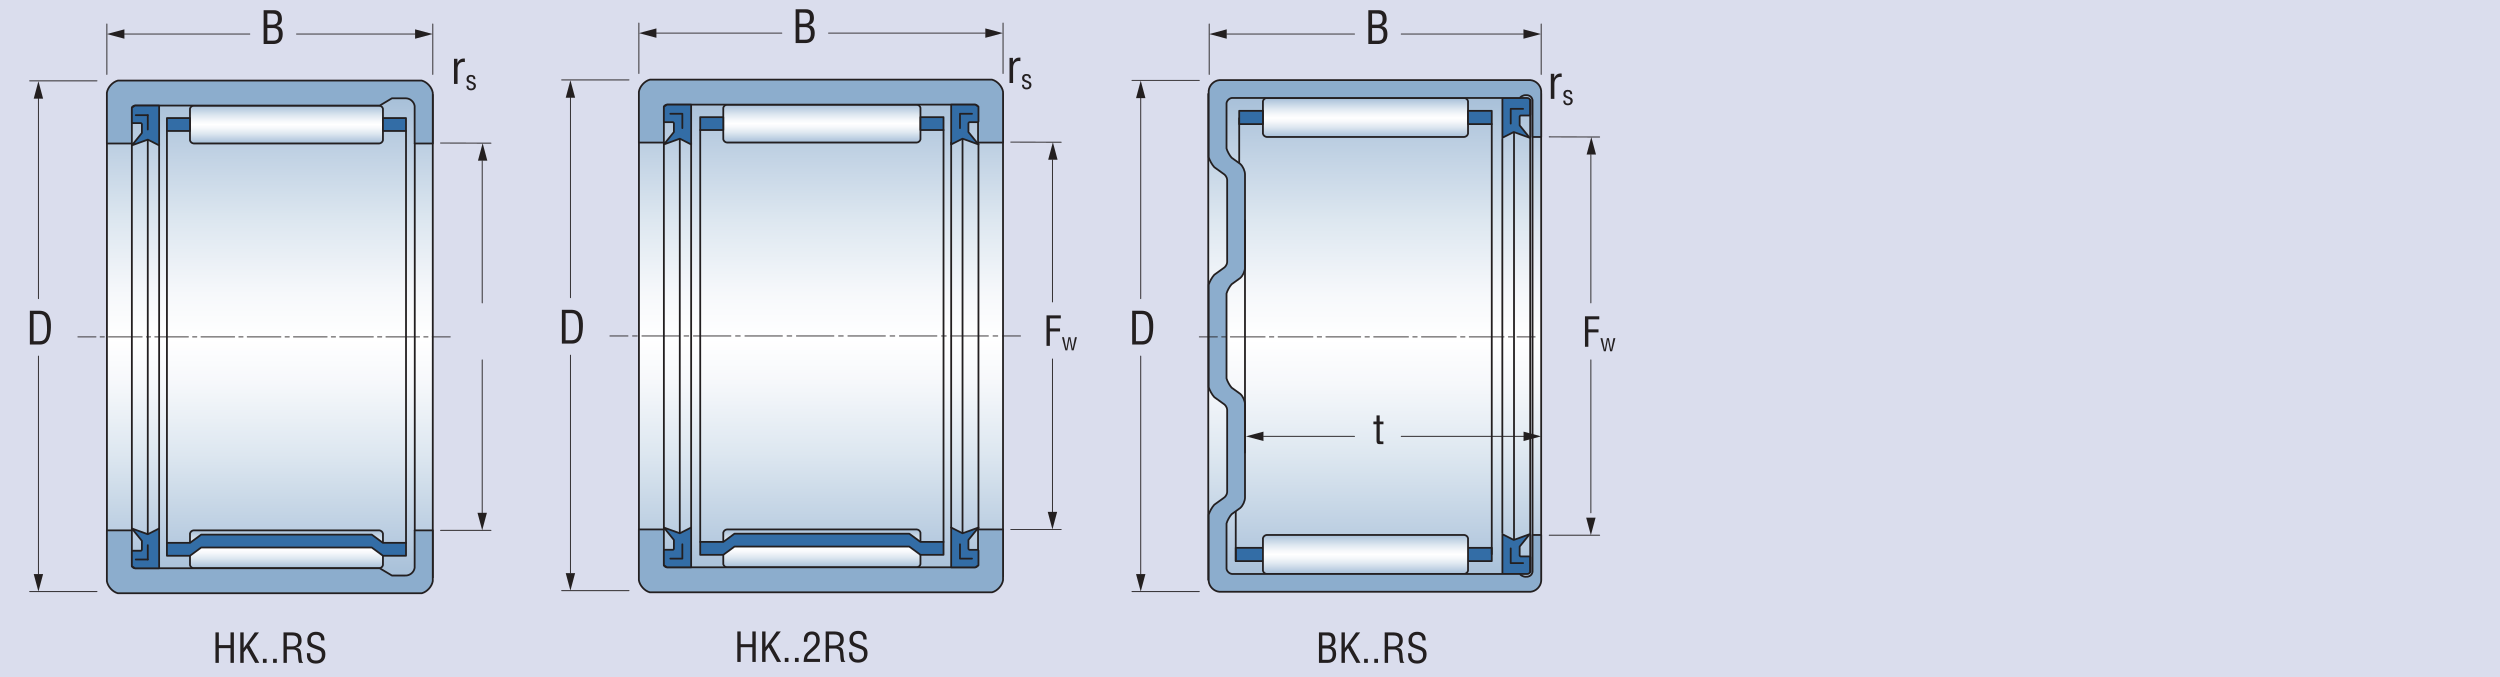 <?xml version="1.0" encoding="UTF-8"?>
<svg xmlns="http://www.w3.org/2000/svg" version="1.1" xmlns:xlink="http://www.w3.org/1999/xlink" viewBox="0 0 354.331 96">
  <defs>
    <style>
      .cls-1 {
        clip-path: url(#clippath-6);
      }

      .cls-2 {
        clip-path: url(#clippath-7);
      }

      .cls-3 {
        clip-path: url(#clippath-17);
      }

      .cls-4 {
        clip-path: url(#clippath-15);
      }

      .cls-5 {
        stroke-miterlimit: 2.613;
      }

      .cls-5, .cls-6, .cls-7, .cls-8, .cls-9, .cls-10, .cls-11, .cls-12, .cls-13, .cls-14 {
        fill: none;
      }

      .cls-5, .cls-7, .cls-8, .cls-9, .cls-10, .cls-11, .cls-12, .cls-13, .cls-14 {
        stroke: #231f20;
      }

      .cls-5, .cls-9 {
        stroke-width: .256px;
      }

      .cls-15 {
        clip-path: url(#clippath-18);
      }

      .cls-16 {
        clip-path: url(#clippath-4);
      }

      .cls-17 {
        fill: url(#linear-gradient-2);
      }

      .cls-18, .cls-19 {
        fill: #336da6;
      }

      .cls-20 {
        fill: #dadded;
      }

      .cls-21 {
        clip-path: url(#clippath-9);
      }

      .cls-22 {
        clip-path: url(#clippath-10);
      }

      .cls-23 {
        clip-path: url(#clippath-11);
      }

      .cls-24 {
        fill: url(#linear-gradient-4);
      }

      .cls-7, .cls-8, .cls-9, .cls-10, .cls-11, .cls-12, .cls-13, .cls-14 {
        stroke-linecap: round;
        stroke-linejoin: round;
      }

      .cls-7, .cls-8, .cls-10, .cls-11, .cls-12, .cls-13, .cls-14 {
        stroke-width: .128px;
      }

      .cls-8 {
        stroke-dasharray: 4.765 .596 .596 .596;
      }

      .cls-25 {
        fill: url(#linear-gradient-3);
      }

      .cls-26 {
        clip-path: url(#clippath-1);
      }

      .cls-27 {
        fill: url(#linear-gradient-5);
      }

      .cls-28 {
        fill: #231f20;
      }

      .cls-29 {
        clip-path: url(#clippath-5);
      }

      .cls-30 {
        clip-path: url(#clippath-8);
      }

      .cls-31 {
        fill: url(#linear-gradient-8);
      }

      .cls-32 {
        clip-path: url(#clippath-3);
      }

      .cls-33 {
        fill: #8cadcd;
      }

      .cls-34 {
        clip-path: url(#clippath-12);
      }

      .cls-35 {
        clip-path: url(#clippath-14);
      }

      .cls-36 {
        fill: url(#linear-gradient-7);
      }

      .cls-37 {
        clip-path: url(#clippath-19);
      }

      .cls-38 {
        fill: url(#linear-gradient-9);
      }

      .cls-10 {
        stroke-dasharray: .664 .664;
      }

      .cls-39 {
        fill: url(#linear-gradient-6);
      }

      .cls-11 {
        stroke-dasharray: .596 .596;
      }

      .cls-40 {
        clip-path: url(#clippath-16);
      }

      .cls-41 {
        clip-path: url(#clippath-2);
      }

      .cls-42 {
        clip-path: url(#clippath-13);
      }

      .cls-12 {
        stroke-dasharray: .616 .616;
      }

      .cls-19 {
        fill-rule: evenodd;
      }

      .cls-43 {
        fill: url(#linear-gradient);
      }

      .cls-13 {
        stroke-dasharray: 4.925 .616 .616 .616;
      }

      .cls-14 {
        stroke-dasharray: 5.307 .664 .664 .664;
      }
    </style>
    <clipPath id="clippath-1">
      <rect class="cls-6" x="15.155" y="13.476" width="46.183" height="68.322"/>
    </clipPath>
    <clipPath id="clippath-2">
      <polyline class="cls-6" points="15.155 13.48 15.155 81.798 61.338 81.792 61.338 13.476"/>
    </clipPath>
    <linearGradient id="linear-gradient" x1="-56.693" y1="600.491" x2="-55.693" y2="600.491" gradientTransform="translate(41064.989 -3791.581) rotate(-90) scale(68.322 -68.322)" gradientUnits="userSpaceOnUse">
      <stop offset="0" stop-color="#a6bfd8"/>
      <stop offset=".069" stop-color="#b6cadf"/>
      <stop offset=".255" stop-color="#dde7f0"/>
      <stop offset=".403" stop-color="#f6f8fb"/>
      <stop offset=".495" stop-color="#fff"/>
      <stop offset=".588" stop-color="#f6f8fb"/>
      <stop offset=".739" stop-color="#dde7f0"/>
      <stop offset=".93" stop-color="#b6cadf"/>
      <stop offset="1" stop-color="#a6bfd8"/>
    </linearGradient>
    <clipPath id="clippath-3">
      <rect class="cls-6" x="26.928" y="75.168" width="27.347" height="5.372"/>
    </clipPath>
    <clipPath id="clippath-4">
      <path class="cls-6" d="M27.442,75.168c-.234.016-.463.213-.514.443v4.487c.051.229.28.426.514.442h26.318c.235-.016.464-.213.515-.442v-4.487c-.051-.23-.28-.427-.515-.443"/>
    </clipPath>
    <linearGradient id="linear-gradient-2" x1="-56.693" y1="600.491" x2="-55.693" y2="600.491" gradientTransform="translate(-3185.357 379.734) rotate(90) scale(5.372 -5.372)" gradientUnits="userSpaceOnUse">
      <stop offset="0" stop-color="#a6bfd8"/>
      <stop offset=".069" stop-color="#b6cadf"/>
      <stop offset=".255" stop-color="#dde7f0"/>
      <stop offset=".403" stop-color="#f6f8fb"/>
      <stop offset=".495" stop-color="#fff"/>
      <stop offset=".588" stop-color="#f6f8fb"/>
      <stop offset=".739" stop-color="#dde7f0"/>
      <stop offset=".93" stop-color="#b6cadf"/>
      <stop offset="1" stop-color="#a6bfd8"/>
    </linearGradient>
    <clipPath id="clippath-5">
      <rect class="cls-6" x="26.928" y="14.962" width="27.348" height="5.372"/>
    </clipPath>
    <clipPath id="clippath-6">
      <path class="cls-6" d="M27.442,14.962c-.235.016-.464.213-.514.443v4.486c.05.23.279.428.514.443h26.318c.234-.015.463-.213.516-.443v-4.486c-.053-.23-.282-.427-.516-.443"/>
    </clipPath>
    <linearGradient id="linear-gradient-3" x1="-56.693" y1="600.491" x2="-55.693" y2="600.491" gradientTransform="translate(3266.56 -284.232) rotate(-90) scale(5.372 -5.372)" gradientUnits="userSpaceOnUse">
      <stop offset="0" stop-color="#a6bfd8"/>
      <stop offset=".069" stop-color="#b6cadf"/>
      <stop offset=".255" stop-color="#dde7f0"/>
      <stop offset=".403" stop-color="#f6f8fb"/>
      <stop offset=".495" stop-color="#fff"/>
      <stop offset=".588" stop-color="#f6f8fb"/>
      <stop offset=".739" stop-color="#dde7f0"/>
      <stop offset=".93" stop-color="#b6cadf"/>
      <stop offset="1" stop-color="#a6bfd8"/>
    </linearGradient>
    <clipPath id="clippath-7">
      <rect class="cls-6" x="74.268" y="1.285" width="81.355" height="92.637"/>
    </clipPath>
    <clipPath id="clippath-8">
      <rect class="cls-6" x="90.557" y="13.344" width="51.602" height="68.321"/>
    </clipPath>
    <clipPath id="clippath-9">
      <polyline class="cls-6" points="90.557 13.349 90.557 81.665 142.16 81.66 142.16 13.344"/>
    </clipPath>
    <linearGradient id="linear-gradient-4" x1="-56.693" y1="600.491" x2="-55.693" y2="600.491" gradientTransform="translate(41143.101 -3791.713) rotate(-90) scale(68.322 -68.322)" gradientUnits="userSpaceOnUse">
      <stop offset="0" stop-color="#a6bfd8"/>
      <stop offset=".069" stop-color="#b6cadf"/>
      <stop offset=".255" stop-color="#dde7f0"/>
      <stop offset=".403" stop-color="#f6f8fb"/>
      <stop offset=".495" stop-color="#fff"/>
      <stop offset=".588" stop-color="#f6f8fb"/>
      <stop offset=".739" stop-color="#dde7f0"/>
      <stop offset=".93" stop-color="#b6cadf"/>
      <stop offset="1" stop-color="#a6bfd8"/>
    </linearGradient>
    <clipPath id="clippath-10">
      <rect class="cls-6" x="102.514" y="14.83" width="27.945" height="5.372"/>
    </clipPath>
    <clipPath id="clippath-11">
      <path class="cls-6" d="M103.028,14.83c-.235.016-.463.213-.515.442v4.487c.052.23.28.427.515.443h26.916c.234-.016.462-.213.515-.443v-4.487c-.053-.229-.281-.426-.515-.442"/>
    </clipPath>
    <linearGradient id="linear-gradient-5" x1="-56.693" y1="600.491" x2="-55.693" y2="600.491" gradientTransform="translate(3342.445 -284.364) rotate(-90) scale(5.372 -5.372)" gradientUnits="userSpaceOnUse">
      <stop offset="0" stop-color="#a6bfd8"/>
      <stop offset=".069" stop-color="#b6cadf"/>
      <stop offset=".255" stop-color="#dde7f0"/>
      <stop offset=".403" stop-color="#f6f8fb"/>
      <stop offset=".495" stop-color="#fff"/>
      <stop offset=".588" stop-color="#f6f8fb"/>
      <stop offset=".739" stop-color="#dde7f0"/>
      <stop offset=".93" stop-color="#b6cadf"/>
      <stop offset="1" stop-color="#a6bfd8"/>
    </linearGradient>
    <clipPath id="clippath-12">
      <rect class="cls-6" x="102.514" y="75.04" width="27.945" height="5.372"/>
    </clipPath>
    <clipPath id="clippath-13">
      <path class="cls-6" d="M103.028,75.04c-.235.016-.463.213-.515.442v4.488c.052.229.28.426.515.442h26.916c.234-.016.462-.213.515-.442v-4.488c-.053-.229-.281-.426-.515-.442"/>
    </clipPath>
    <linearGradient id="linear-gradient-6" x1="-56.693" y1="600.491" x2="-55.693" y2="600.491" gradientTransform="translate(3342.445 -224.154) rotate(-90) scale(5.372 -5.372)" gradientUnits="userSpaceOnUse">
      <stop offset="0" stop-color="#a6bfd8"/>
      <stop offset=".069" stop-color="#b6cadf"/>
      <stop offset=".255" stop-color="#dde7f0"/>
      <stop offset=".403" stop-color="#f6f8fb"/>
      <stop offset=".495" stop-color="#fff"/>
      <stop offset=".588" stop-color="#f6f8fb"/>
      <stop offset=".739" stop-color="#dde7f0"/>
      <stop offset=".93" stop-color="#b6cadf"/>
      <stop offset="1" stop-color="#a6bfd8"/>
    </linearGradient>
    <clipPath id="clippath-14">
      <rect class="cls-6" x="171.252" y="13.355" width="47.182" height="68.784"/>
    </clipPath>
    <clipPath id="clippath-15">
      <polyline class="cls-6" points="171.251 13.361 171.251 82.14 218.434 82.134 218.434 13.355"/>
    </clipPath>
    <linearGradient id="linear-gradient-7" x1="-56.693" y1="600.491" x2="-55.693" y2="600.491" gradientTransform="translate(41499.012 -3817.432) rotate(-90) scale(68.784 -68.784)" gradientUnits="userSpaceOnUse">
      <stop offset="0" stop-color="#a6bfd8"/>
      <stop offset=".069" stop-color="#b6cadf"/>
      <stop offset=".255" stop-color="#dde7f0"/>
      <stop offset=".403" stop-color="#f6f8fb"/>
      <stop offset=".495" stop-color="#fff"/>
      <stop offset=".588" stop-color="#f6f8fb"/>
      <stop offset=".739" stop-color="#dde7f0"/>
      <stop offset=".93" stop-color="#b6cadf"/>
      <stop offset="1" stop-color="#a6bfd8"/>
    </linearGradient>
    <clipPath id="clippath-16">
      <rect class="cls-6" x="179" y="13.882" width="29.066" height="5.527"/>
    </clipPath>
    <clipPath id="clippath-17">
      <path class="cls-6" d="M179.528,13.882c-.242.017-.477.218-.528.455v4.617c.051.236.286.438.528.455h28.01c.24-.017.476-.219.528-.455v-4.617c-.052-.237-.288-.438-.528-.455"/>
    </clipPath>
    <linearGradient id="linear-gradient-8" x1="-56.693" y1="600.491" x2="-55.693" y2="600.491" gradientTransform="translate(3512.206 -293.911) rotate(-90) scale(5.527 -5.527)" gradientUnits="userSpaceOnUse">
      <stop offset="0" stop-color="#a6bfd8"/>
      <stop offset=".069" stop-color="#b6cadf"/>
      <stop offset=".255" stop-color="#dde7f0"/>
      <stop offset=".403" stop-color="#f6f8fb"/>
      <stop offset=".495" stop-color="#fff"/>
      <stop offset=".588" stop-color="#f6f8fb"/>
      <stop offset=".739" stop-color="#dde7f0"/>
      <stop offset=".93" stop-color="#b6cadf"/>
      <stop offset="1" stop-color="#a6bfd8"/>
    </linearGradient>
    <clipPath id="clippath-18">
      <rect class="cls-6" x="179" y="75.823" width="29.066" height="5.525"/>
    </clipPath>
    <clipPath id="clippath-19">
      <path class="cls-6" d="M179.528,75.823c-.242.016-.477.217-.528.455v4.614c.051.237.286.44.528.456h28.01c.24-.016.476-.219.528-.456v-4.614c-.052-.238-.288-.439-.528-.455"/>
    </clipPath>
    <linearGradient id="linear-gradient-9" x1="-56.693" y1="600.491" x2="-55.693" y2="600.491" gradientTransform="translate(3511.426 -231.898) rotate(-90) scale(5.525 -5.525)" gradientUnits="userSpaceOnUse">
      <stop offset="0" stop-color="#a6bfd8"/>
      <stop offset=".069" stop-color="#b6cadf"/>
      <stop offset=".255" stop-color="#dde7f0"/>
      <stop offset=".403" stop-color="#f6f8fb"/>
      <stop offset=".495" stop-color="#fff"/>
      <stop offset=".588" stop-color="#f6f8fb"/>
      <stop offset=".739" stop-color="#dde7f0"/>
      <stop offset=".93" stop-color="#b6cadf"/>
      <stop offset="1" stop-color="#a6bfd8"/>
    </linearGradient>
  </defs>
  <!-- Generator: Adobe Illustrator 28.7.4, SVG Export Plug-In . SVG Version: 1.2.0 Build 166)  -->
  <g>
    <g id="Layer_1">
      <rect class="cls-20" width="354.331" height="96"/>
      <g class="cls-26">
        <g class="cls-41">
          <rect class="cls-43" x="15.155" y="13.476" width="46.183" height="68.322"/>
        </g>
      </g>
      <rect class="cls-5" x="15.155" y="13.478" width="46.184" height="68.317"/>
      <polyline class="cls-28" points="68.405 20.29 69.07 22.775 67.74 22.775"/>
      <line class="cls-7" x1="62.438" y1="20.271" x2="69.587" y2="20.289"/>
      <line class="cls-7" x1="68.343" y1="72.683" x2="68.343" y2="51.007"/>
      <line class="cls-7" x1="68.343" y1="22.775" x2="68.343" y2="42.93"/>
      <polyline class="cls-28" points="68.343 75.168 67.678 72.683 69.01 72.683"/>
      <line class="cls-7" x1="62.438" y1="75.168" x2="69.587" y2="75.168"/>
      <line class="cls-7" x1="15.147" y1="3.401" x2="15.147" y2="10.548"/>
      <line class="cls-7" x1="61.343" y1="3.401" x2="61.343" y2="10.548"/>
      <line class="cls-7" x1="58.831" y1="4.824" x2="42.028" y2="4.824"/>
      <line class="cls-7" x1="17.633" y1="4.824" x2="35.406" y2="4.824"/>
      <polyline class="cls-28" points="61.317 4.824 58.831 4.158 58.831 5.49"/>
      <polyline class="cls-28" points="15.147 4.824 17.633 5.49 17.633 4.158"/>
      <path class="cls-28" d="M37.364,6.24V1.442h1.369c.87-.025,1.196.474,1.222,1.19.018.531-.154.864-.717,1.056v.012c.634.077.826.537.832,1.126.006.953-.518,1.452-1.439,1.414M37.895,3.496h.474c.645.032,1.023-.084,1.017-.819,0-.595-.218-.768-1.024-.755h-.467v1.574ZM38.733,5.76c.575.006.787-.275.787-.902.006-.947-.608-.883-1.151-.883h-.474v1.785h.838Z"/>
      <path class="cls-28" d="M64.831,8.92h.013c.211-.467.512-.666,1.042-.62v.498c-.651-.115-1.035.295-1.035.941v2.155h-.506v-3.556h.486"/>
      <path class="cls-28" d="M67.089,11.227c.011-.246-.079-.362-.329-.362-.209,0-.327.097-.327.313,0,.269.22.302.421.389.299.134.597.208.597.596,0,.396-.276.642-.702.638-.182.004-.406-.059-.514-.216-.123-.164-.116-.302-.116-.444h.28c-.011.254.075.41.35.41.239,0,.396-.096.396-.351,0-.294-.299-.32-.511-.41-.321-.119-.508-.227-.508-.589,0-.358.251-.586.609-.586.41,0,.649.187.641.612"/>
      <line class="cls-7" x1="13.747" y1="11.461" x2="4.202" y2="11.461"/>
      <line class="cls-7" x1="13.747" y1="83.847" x2="4.202" y2="83.847"/>
      <line class="cls-7" x1="5.444" y1="13.946" x2="5.444" y2="42.328"/>
      <line class="cls-7" x1="5.444" y1="81.361" x2="5.444" y2="50.468"/>
      <polyline class="cls-28" points="5.445 11.497 6.11 13.982 4.779 13.982"/>
      <polyline class="cls-28" points="5.445 83.847 4.779 81.361 6.11 81.361"/>
      <path class="cls-28" d="M4.232,48.835v-4.797h1.318c1.497,0,1.702,1.216,1.663,2.399-.039,1.171-.269,2.398-1.567,2.398M4.763,48.356h.851c.78,0,1.1-.582,1.049-2.015-.039-1.093-.193-1.823-1.049-1.823h-.851v3.838Z"/>
      <line class="cls-7" x1="63.815" y1="47.751" x2="61.255" y2="47.751"/>
      <line class="cls-11" x1="60.659" y1="47.751" x2="59.766" y2="47.751"/>
      <line class="cls-8" x1="59.468" y1="47.751" x2="13.899" y2="47.751"/>
      <line class="cls-7" x1="13.601" y1="47.751" x2="11.041" y2="47.751"/>
      <g class="cls-32">
        <g class="cls-16">
          <rect class="cls-17" x="26.928" y="75.168" width="27.347" height="5.372"/>
        </g>
      </g>
      <path class="cls-5" d="M53.761,80.54c.235-.016.464-.213.515-.442v-4.487c-.051-.231-.28-.428-.515-.443h-26.319c-.234.015-.463.212-.515.443v4.487c.052.229.281.426.515.442h26.319Z"/>
      <g class="cls-29">
        <g class="cls-1">
          <rect class="cls-25" x="26.928" y="14.962" width="27.348" height="5.372"/>
        </g>
      </g>
      <path class="cls-5" d="M27.442,14.962c-.235.016-.464.213-.515.442v4.487c.051.231.28.428.515.443h26.318c.234-.015.463-.212.516-.443v-4.487c-.053-.229-.282-.426-.516-.442h-26.318Z"/>
      <line class="cls-9" x1="18.688" y1="20.334" x2="18.688" y2="75.168"/>
      <line class="cls-9" x1="58.786" y1="20.334" x2="58.786" y2="75.168"/>
      <rect class="cls-18" x="54.276" y="16.734" width="3.268" height="1.828"/>
      <rect class="cls-9" x="54.276" y="16.734" width="3.268" height="1.828"/>
      <rect class="cls-18" x="23.657" y="16.734" width="3.27" height="1.828"/>
      <rect class="cls-9" x="23.657" y="16.734" width="3.27" height="1.828"/>
      <polyline class="cls-18" points="57.545 76.94 54.276 76.94 52.691 75.774 28.513 75.774 26.927 76.94 23.658 76.94 23.658 78.767 26.927 78.767 28.513 77.601 52.691 77.601 54.276 78.767 57.545 78.767"/>
      <polygon class="cls-9" points="57.545 76.94 54.276 76.94 52.691 75.774 28.513 75.774 26.927 76.94 23.658 76.94 23.658 78.767 26.927 78.767 28.513 77.601 52.691 77.601 54.276 78.767 57.545 78.767 57.545 76.94"/>
      <line class="cls-9" x1="22.553" y1="74.902" x2="22.553" y2="20.334"/>
      <line class="cls-9" x1="23.659" y1="76.94" x2="23.659" y2="18.562"/>
      <line class="cls-9" x1="20.945" y1="19.788" x2="20.945" y2="75.716"/>
      <path class="cls-33" d="M53.822,14.964l1.727-1.032h1.871c.649-.037,1.251.45,1.35,1.093v5.311h2.569v-7.192c-.118-.759-.809-1.527-1.553-1.721H16.698c-.743.194-1.435.962-1.551,1.721v7.192h3.542v-5.078c.067-.163.262-.294.438-.294"/>
      <path class="cls-9" d="M53.822,14.964l1.727-1.032h1.871c.649-.037,1.251.45,1.35,1.093v5.311h2.569v-7.192c-.118-.759-.809-1.527-1.553-1.721H16.698c-.743.194-1.435.962-1.551,1.721v7.192h3.542v-5.078c.067-.163.262-.294.438-.294h34.695Z"/>
      <path class="cls-33" d="M53.822,80.54l1.727,1.032h1.871c.649.037,1.251-.45,1.35-1.093v-5.311h2.569v7.192c-.118.759-.809,1.527-1.553,1.721H16.698c-.743-.194-1.435-.962-1.551-1.721v-7.192h3.542v5.078c.067.163.262.294.438.294"/>
      <path class="cls-9" d="M53.822,80.54l1.727,1.032h1.871c.649.037,1.251-.45,1.35-1.093v-5.311h2.569v7.192c-.118.759-.809,1.527-1.553,1.721H16.698c-.743-.194-1.435-.962-1.551-1.721v-7.192h3.542v5.078c.067.163.262.294.438.294h34.695Z"/>
      <line class="cls-9" x1="57.545" y1="18.562" x2="57.545" y2="76.94"/>
      <path class="cls-19" d="M22.553,14.965h-3.427l-.438.294v2.092l.095.099h1.213l.115.127v1.271l-1.423,1.756,2.257-.815,1.608.815M22.553,74.902l-1.608.815-2.257-.815,1.423,1.757v1.271l-.115.127h-1.213l-.095.099v2.092l.438.294h3.427v-5.64Z"/>
      <polygon class="cls-9" points="22.553 74.902 20.945 75.717 18.688 74.902 20.111 76.659 20.111 77.93 19.996 78.057 18.783 78.057 18.688 78.156 18.688 80.248 19.126 80.542 22.553 80.542 22.553 74.902"/>
      <polygon class="cls-9" points="22.553 14.965 19.126 14.965 18.688 15.259 18.688 17.351 18.783 17.45 19.996 17.45 20.111 17.577 20.111 18.848 18.688 20.604 20.945 19.789 22.553 20.604 22.553 14.965"/>
      <polyline class="cls-28" points="30.538 93.95 30.538 89.629 31.016 89.629 31.016 91.432 32.669 91.432 32.669 89.629 33.148 89.629 33.148 93.95 32.669 93.95 32.669 91.864 31.016 91.864 31.016 93.95"/>
      <polyline class="cls-28" points="34.057 93.95 34.057 89.629 34.535 89.629 34.535 91.847 36.108 89.629 36.708 89.629 35.33 91.438 36.748 93.95 36.16 93.95 34.99 91.864 34.541 92.452 34.541 93.95"/>
      <rect class="cls-28" x="37.265" y="93.374" width=".524" height=".576"/>
      <rect class="cls-28" x="38.705" y="93.374" width=".524" height=".576"/>
      <path class="cls-28" d="M40.658,93.95h-.477v-4.321h1.111c.905,0,1.481.236,1.452,1.233-.018.507-.329.87-.83.939v.012c.559.052.698.23.766.806.018.323.046.64.093.963.017.08.051.271.167.271v.097h-.559c-.104-.276-.15-.812-.15-1.1,0-.432-.173-.801-.737-.801h-.836M40.658,91.617h.755c.225-.006.848-.04.835-.796-.011-.743-.592-.76-.915-.76h-.675v1.556Z"/>
      <path class="cls-28" d="M45.508,90.764c.035-.449-.207-.789-.685-.789-.698,0-.773.438-.773.772,0,.299.133.484.409.587.231.087.456.174.686.259.819.306.968.594.968,1.165,0,.818-.513,1.296-1.342,1.296-.427,0-.933-.121-1.182-.686-.092-.213-.086-.559-.092-.789h.478c-.023.639.099,1.043.819,1.043.484,0,.823-.248.823-.755,0-.657-.265-.663-.702-.829-.236-.093-.617-.214-.848-.335-.409-.207-.512-.553-.512-.979,0-.715.501-1.182,1.204-1.182.789,0,1.273.409,1.227,1.222"/>
      <line class="cls-9" x1="19.242" y1="16.326" x2="20.945" y2="16.326"/>
      <line class="cls-9" x1="20.945" y1="16.326" x2="20.945" y2="18.355"/>
      <line class="cls-9" x1="19.242" y1="79.299" x2="20.945" y2="79.299"/>
      <line class="cls-9" x1="20.945" y1="79.299" x2="20.945" y2="77.27"/>
      <polyline class="cls-28" points="149.226 20.157 149.891 22.642 148.56 22.642"/>
      <line class="cls-7" x1="143.259" y1="20.139" x2="150.407" y2="20.157"/>
      <line class="cls-7" x1="149.164" y1="72.551" x2="149.164" y2="50.875"/>
      <line class="cls-7" x1="149.164" y1="22.642" x2="149.164" y2="42.796"/>
      <polyline class="cls-28" points="149.164 75.036 148.498 72.551 149.831 72.551"/>
      <line class="cls-7" x1="143.259" y1="75.036" x2="150.407" y2="75.036"/>
      <line class="cls-7" x1="139.652" y1="4.692" x2="117.431" y2="4.692"/>
      <line class="cls-7" x1="93.036" y1="4.692" x2="110.809" y2="4.692"/>
      <polyline class="cls-28" points="142.138 4.692 139.652 4.026 139.652 5.358"/>
      <polyline class="cls-28" points="90.55 4.692 93.036 5.358 93.036 4.026"/>
      <g class="cls-2">
        <path class="cls-28" d="M112.767,6.108V1.31h1.369c.87-.025,1.196.474,1.222,1.19.018.531-.154.864-.717,1.056v.012c.634.077.826.537.832,1.126.006.953-.518,1.452-1.439,1.414M113.298,3.364h.474c.645.032,1.023-.083,1.017-.819,0-.595-.218-.768-1.024-.755h-.467v1.574ZM114.136,5.628c.575.006.787-.275.787-.902.006-.947-.608-.883-1.151-.883h-.474v1.785h.838Z"/>
      </g>
      <path class="cls-28" d="M145.826,11.095c.011-.246-.079-.362-.328-.362-.209,0-.329.097-.329.313,0,.269.221.302.421.389.299.134.598.208.598.596,0,.396-.276.642-.702.638-.182.004-.406-.059-.514-.216-.123-.164-.116-.302-.116-.444h.279c-.01.254.076.41.351.41.239,0,.396-.096.396-.351,0-.294-.298-.32-.511-.41-.321-.119-.507-.227-.507-.589,0-.358.249-.586.608-.586.41,0,.648.187.641.612"/>
      <line class="cls-7" x1="80.848" y1="13.814" x2="80.848" y2="42.196"/>
      <line class="cls-7" x1="80.848" y1="81.228" x2="80.848" y2="50.336"/>
      <polyline class="cls-28" points="80.848 11.365 81.513 13.85 80.182 13.85"/>
      <polyline class="cls-28" points="80.848 83.715 80.182 81.229 81.513 81.229"/>
      <path class="cls-28" d="M79.635,48.703v-4.797h1.318c1.496,0,1.701,1.216,1.662,2.399-.038,1.171-.268,2.398-1.566,2.398M80.166,48.224h.851c.78,0,1.1-.582,1.049-2.015-.039-1.093-.192-1.823-1.049-1.823h-.851v3.838Z"/>
      <g class="cls-30">
        <g class="cls-21">
          <rect class="cls-24" x="90.557" y="13.344" width="51.603" height="68.321"/>
        </g>
      </g>
      <rect class="cls-5" x="90.557" y="13.345" width="51.603" height="68.317"/>
      <g class="cls-22">
        <g class="cls-23">
          <rect class="cls-27" x="102.513" y="14.83" width="27.946" height="5.372"/>
        </g>
      </g>
      <path class="cls-5" d="M103.028,14.83c-.235.016-.464.213-.515.442v4.487c.051.231.28.428.515.443h26.916c.234-.015.463-.212.515-.443v-4.487c-.052-.229-.281-.426-.515-.442h-26.916Z"/>
      <line class="cls-9" x1="94.092" y1="20.202" x2="94.092" y2="75.036"/>
      <line class="cls-9" x1="138.679" y1="20.347" x2="138.679" y2="75.181"/>
      <rect class="cls-18" x="130.459" y="16.602" width="3.268" height="1.828"/>
      <rect class="cls-9" x="130.459" y="16.602" width="3.268" height="1.828"/>
      <rect class="cls-18" x="99.242" y="16.602" width="3.268" height="1.828"/>
      <rect class="cls-9" x="99.242" y="16.602" width="3.268" height="1.828"/>
      <g class="cls-34">
        <g class="cls-42">
          <rect class="cls-39" x="102.513" y="75.04" width="27.946" height="5.372"/>
        </g>
      </g>
      <path class="cls-5" d="M103.028,75.04c-.235.016-.464.213-.515.442v4.487c.051.231.28.428.515.443h26.916c.234-.015.463-.212.515-.443v-4.487c-.052-.229-.281-.426-.515-.442h-26.916Z"/>
      <polyline class="cls-18" points="133.728 76.808 130.46 76.808 128.874 75.642 104.1 75.642 102.515 76.808 99.244 76.808 99.244 78.635 102.515 78.635 104.1 77.469 128.874 77.469 130.46 78.635 133.728 78.635"/>
      <polygon class="cls-9" points="133.728 76.808 130.46 76.808 128.874 75.642 104.1 75.642 102.515 76.808 99.244 76.808 99.244 78.635 102.515 78.635 104.1 77.469 128.874 77.469 130.46 78.635 133.728 78.635 133.728 76.808"/>
      <line class="cls-9" x1="97.957" y1="74.77" x2="97.957" y2="20.202"/>
      <line class="cls-9" x1="96.348" y1="19.656" x2="96.348" y2="75.584"/>
      <path class="cls-33" d="M138.184,14.832c.176,0,.372.131.438.294v5.078h3.542v-7.192c-.117-.759-.809-1.527-1.551-1.721h-48.513c-.742.194-1.433.962-1.551,1.721v7.192h3.542v-5.078c.067-.163.262-.294.438-.294"/>
      <path class="cls-9" d="M138.184,14.832c.176,0,.372.131.438.294v5.078h3.542v-7.192c-.117-.759-.809-1.527-1.551-1.721h-48.513c-.742.194-1.433.962-1.551,1.721v7.192h3.542v-5.078c.067-.163.262-.294.438-.294h43.655Z"/>
      <path class="cls-33" d="M94.529,80.407c-.176,0-.371-.131-.438-.294v-5.078h-3.542v7.192c.118.759.809,1.527,1.551,1.721h48.513c.742-.194,1.434-.962,1.551-1.721v-7.192h-3.542v5.078c-.066.163-.262.294-.438.294"/>
      <path class="cls-9" d="M94.529,80.407c-.176,0-.371-.131-.438-.294v-5.078h-3.542v7.192c.118.759.809,1.527,1.551,1.721h48.513c.742-.194,1.434-.962,1.551-1.721v-7.192h-3.542v5.078c-.066.163-.262.294-.438.294h-43.655Z"/>
      <path class="cls-19" d="M97.957,14.832h-3.427l-.439.294v2.092l.096.099h1.213l.113.127v1.271l-1.422,1.756,2.257-.815,1.609.815M97.957,74.769l-1.609.815-2.257-.815,1.422,1.757v1.271l-.113.127h-1.213l-.096.099v2.092l.439.294h3.427v-5.64Z"/>
      <polygon class="cls-9" points="97.957 74.769 96.348 75.584 94.091 74.769 95.513 76.526 95.513 77.797 95.4 77.924 94.187 77.924 94.091 78.023 94.091 80.115 94.53 80.409 97.957 80.409 97.957 74.769"/>
      <polygon class="cls-9" points="97.957 14.832 94.53 14.832 94.091 15.126 94.091 17.218 94.187 17.317 95.4 17.317 95.513 17.444 95.513 18.715 94.091 20.471 96.348 19.656 97.957 20.471 97.957 14.832"/>
      <polyline class="cls-28" points="148.324 49.018 148.324 44.697 150.352 44.697 150.352 45.129 148.802 45.129 148.802 46.546 150.243 46.546 150.243 46.978 148.802 46.978 148.802 49.018"/>
      <polyline class="cls-28" points="152.028 49.431 152.034 49.431 152.36 47.788 152.635 47.788 152.168 49.656 151.894 49.656 151.577 48.013 151.571 48.013 151.274 49.656 150.999 49.656 150.519 47.788 150.795 47.788 151.134 49.431 151.14 49.431 151.437 47.788 151.711 47.788"/>
      <polyline class="cls-9" points="95.007 16.126 96.711 16.126 96.711 18.155"/>
      <polyline class="cls-9" points="95.007 79.173 96.711 79.173 96.711 77.144"/>
      <line class="cls-9" x1="134.813" y1="74.77" x2="134.813" y2="20.202"/>
      <line class="cls-9" x1="133.728" y1="76.808" x2="133.728" y2="18.43"/>
      <line class="cls-9" x1="99.244" y1="76.808" x2="99.244" y2="18.43"/>
      <line class="cls-9" x1="136.422" y1="19.656" x2="136.422" y2="75.584"/>
      <path class="cls-19" d="M134.813,20.471l1.609-.814,2.257.814-1.422-1.755v-1.272l.113-.126h1.213l.096-.1v-2.092l-.439-.294h-3.427M134.813,80.41h3.427l.439-.294v-2.093l-.096-.098h-1.213l-.113-.127v-1.272l1.422-1.756-2.257.815-1.609-.815v5.64Z"/>
      <polygon class="cls-9" points="134.813 80.41 138.24 80.41 138.679 80.116 138.679 78.023 138.583 77.925 137.37 77.925 137.257 77.798 137.257 76.526 138.679 74.77 136.422 75.585 134.813 74.77 134.813 80.41"/>
      <polygon class="cls-9" points="134.813 20.471 136.422 19.657 138.679 20.471 137.257 18.716 137.257 17.444 137.37 17.318 138.583 17.318 138.679 17.218 138.679 15.126 138.24 14.832 134.813 14.832 134.813 20.471"/>
      <polyline class="cls-9" points="137.763 16.126 136.059 16.126 136.059 18.155"/>
      <polyline class="cls-9" points="137.763 79.173 136.059 79.173 136.059 77.144"/>
      <polyline class="cls-28" points="104.501 93.818 104.501 89.497 104.979 89.497 104.979 91.3 106.633 91.3 106.633 89.497 107.111 89.497 107.111 93.818 106.633 93.818 106.633 91.732 104.979 91.732 104.979 93.818"/>
      <polyline class="cls-28" points="108.02 93.818 108.02 89.497 108.498 89.497 108.498 91.715 110.071 89.497 110.67 89.497 109.293 91.306 110.711 93.818 110.123 93.818 108.953 91.732 108.504 92.32 108.504 93.818"/>
      <rect class="cls-28" x="111.229" y="93.242" width=".524" height=".576"/>
      <rect class="cls-28" x="112.669" y="93.242" width=".524" height=".576"/>
      <path class="cls-28" d="M114.708,92.757c-.207.184-.3.358-.311.628h1.827v.432h-2.323c.006-.311.047-.628.173-.933.063-.15.214-.311.34-.432l.824-.795c.334-.323.449-.496.449-.968,0-.438-.15-.761-.639-.761-.593,0-.646.582-.634,1.037h-.478v-.265c0-.317.08-.616.277-.864.132-.138.374-.34.858-.34.737,0,1.112.49,1.112,1.204,0,.634-.254.945-.697,1.349"/>
      <path class="cls-28" d="M117.501,93.817h-.478v-4.321h1.112c.905,0,1.481.236,1.452,1.233-.018.507-.329.87-.83.939v.012c.559.052.697.23.766.806.018.323.046.64.093.963.017.08.051.271.167.271v.097h-.559c-.104-.276-.15-.812-.15-1.1,0-.432-.173-.801-.738-.801h-.835M117.501,91.484h.755c.224-.006.847-.04.835-.796-.011-.743-.593-.76-.916-.76h-.674v1.556Z"/>
      <path class="cls-28" d="M122.351,90.632c.035-.449-.207-.789-.685-.789-.698,0-.773.438-.773.772,0,.299.133.484.409.587.231.087.456.174.686.259.818.306.968.594.968,1.165,0,.818-.513,1.296-1.342,1.296-.427,0-.934-.121-1.182-.686-.092-.213-.086-.559-.092-.789h.478c-.023.639.098,1.043.819,1.043.484,0,.823-.248.823-.755,0-.657-.265-.663-.702-.829-.236-.093-.617-.214-.847-.335-.41-.207-.513-.553-.513-.979,0-.715.501-1.182,1.204-1.182.789,0,1.273.409,1.227,1.222"/>
      <line class="cls-7" x1="90.55" y1="3.268" x2="90.55" y2="10.415"/>
      <line class="cls-7" x1="142.164" y1="3.268" x2="142.164" y2="10.415"/>
      <path class="cls-28" d="M143.568,8.787h.013c.211-.467.511-.666,1.042-.62v.498c-.652-.115-1.036.295-1.036.941v2.155h-.505v-3.556h.486"/>
      <line class="cls-7" x1="89.151" y1="11.329" x2="79.605" y2="11.329"/>
      <line class="cls-7" x1="89.151" y1="83.715" x2="79.605" y2="83.715"/>
      <line class="cls-7" x1="144.635" y1="47.619" x2="142.075" y2="47.619"/>
      <line class="cls-10" x1="141.412" y1="47.619" x2="140.417" y2="47.619"/>
      <line class="cls-14" x1="140.085" y1="47.619" x2="89.335" y2="47.619"/>
      <line class="cls-7" x1="89.003" y1="47.619" x2="86.443" y2="47.619"/>
      <g class="cls-35">
        <g class="cls-4">
          <rect class="cls-36" x="171.251" y="13.355" width="47.183" height="68.785"/>
        </g>
      </g>
      <rect class="cls-5" x="171.251" y="13.358" width="47.183" height="68.779"/>
      <polyline class="cls-28" points="225.54 19.42 226.205 21.905 224.874 21.905"/>
      <line class="cls-7" x1="219.573" y1="19.401" x2="226.722" y2="19.419"/>
      <line class="cls-7" x1="225.478" y1="72.683" x2="225.478" y2="51.007"/>
      <line class="cls-7" x1="225.478" y1="21.905" x2="225.478" y2="42.93"/>
      <polyline class="cls-28" points="225.478 75.857 224.812 73.372 226.145 73.372"/>
      <line class="cls-7" x1="219.573" y1="75.857" x2="226.722" y2="75.857"/>
      <line class="cls-7" x1="215.922" y1="4.824" x2="198.6" y2="4.824"/>
      <line class="cls-7" x1="173.868" y1="4.824" x2="191.979" y2="4.824"/>
      <polyline class="cls-28" points="218.408 4.824 215.922 4.158 215.922 5.49"/>
      <polyline class="cls-28" points="171.381 4.824 173.867 5.49 173.867 4.158"/>
      <path class="cls-28" d="M193.937,6.24V1.442h1.369c.87-.025,1.196.474,1.222,1.19.018.531-.154.864-.717,1.056v.012c.634.077.826.537.832,1.126.006.953-.518,1.452-1.439,1.414M194.468,3.496h.474c.645.032,1.023-.084,1.017-.819,0-.595-.218-.768-1.024-.755h-.467v1.574ZM195.306,5.76c.575.006.787-.275.787-.902.006-.947-.608-.883-1.151-.883h-.474v1.785h.838Z"/>
      <line class="cls-7" x1="215.99" y1="61.845" x2="198.6" y2="61.845"/>
      <line class="cls-7" x1="179.073" y1="61.845" x2="191.979" y2="61.845"/>
      <polyline class="cls-28" points="218.422 61.845 215.936 61.179 215.936 62.511"/>
      <polyline class="cls-28" points="176.587 61.845 179.073 62.511 179.073 61.179"/>
      <path class="cls-28" d="M222.544,13.347c.011-.246-.079-.362-.329-.362-.209,0-.328.097-.328.313,0,.269.22.302.421.389.299.134.598.208.598.596,0,.396-.276.642-.702.638-.182.004-.406-.059-.514-.216-.123-.164-.116-.302-.116-.444h.279c-.011.254.075.41.351.41.239,0,.396-.096.396-.351,0-.294-.299-.32-.512-.41-.32-.119-.507-.227-.507-.589,0-.358.25-.586.608-.586.411,0,.649.187.642.612"/>
      <line class="cls-7" x1="161.679" y1="13.873" x2="161.679" y2="42.327"/>
      <line class="cls-7" x1="161.679" y1="81.361" x2="161.679" y2="50.468"/>
      <polyline class="cls-28" points="161.679 11.425 162.344 13.91 161.013 13.91"/>
      <polyline class="cls-28" points="161.679 83.847 161.013 81.361 162.344 81.361"/>
      <path class="cls-28" d="M160.467,48.835v-4.797h1.318c1.496,0,1.701,1.216,1.662,2.399-.037,1.171-.268,2.398-1.566,2.398M160.998,48.356h.851c.78,0,1.1-.582,1.049-2.015-.039-1.093-.192-1.823-1.049-1.823h-.851v3.838Z"/>
      <line class="cls-9" x1="175.635" y1="16.764" x2="175.635" y2="23.129"/>
      <g class="cls-40">
        <g class="cls-3">
          <rect class="cls-31" x="179" y="13.882" width="29.066" height="5.527"/>
        </g>
      </g>
      <path class="cls-5" d="M179.528,13.882c-.241.016-.477.218-.529.455v4.616c.052.237.288.439.529.455h28.01c.241-.016.476-.218.529-.455v-4.616c-.053-.237-.288-.439-.529-.455h-28.01Z"/>
      <rect class="cls-18" x="175.635" y="15.706" width="3.364" height="1.88"/>
      <rect class="cls-9" x="175.635" y="15.706" width="3.364" height="1.88"/>
      <rect class="cls-18" x="208.066" y="15.706" width="3.364" height="1.88"/>
      <rect class="cls-9" x="208.066" y="15.706" width="3.364" height="1.88"/>
      <polyline class="cls-18" points="180.63 76.445 178.999 77.645 175.146 77.645 175.146 79.525 178.999 79.525 180.63 78.325 206.436 78.325 208.067 79.525 211.431 79.525 211.431 77.645 208.067 77.645 206.436 76.445"/>
      <polygon class="cls-9" points="180.63 76.445 178.999 77.645 175.146 77.645 175.146 79.525 178.999 79.525 180.63 78.325 206.436 78.325 208.067 79.525 211.431 79.525 211.431 77.645 208.067 77.645 206.436 76.445 180.63 76.445"/>
      <g class="cls-15">
        <g class="cls-37">
          <rect class="cls-38" x="179" y="75.823" width="29.066" height="5.525"/>
        </g>
      </g>
      <path class="cls-5" d="M208.067,76.277c-.052-.237-.288-.439-.529-.454h-28.01c-.241.015-.476.217-.529.454v4.615c.053.237.288.44.529.456h28.01c.241-.016.477-.219.529-.456v-4.615Z"/>
      <line class="cls-9" x1="175.146" y1="79.525" x2="175.146" y2="72.455"/>
      <path class="cls-19" d="M216.897,14.183c-.069-.167-.261-.296-.443-.296h-3.514v5.64l1.608-.815,2.258.815-1.422-1.756v-1.271l.113-.128h1.305l.095-.098"/>
      <path class="cls-9" d="M216.897,14.183c-.069-.167-.261-.296-.443-.296h-3.514v5.64l1.608-.815,2.258.815-1.422-1.756v-1.271l.113-.128h1.305l.095-.098v-2.091Z"/>
      <polyline class="cls-9" points="215.871 15.428 214.118 15.428 214.118 17.515"/>
      <path class="cls-19" d="M216.897,78.965l-.095-.099h-1.305l-.113-.127v-1.271l1.422-1.756-2.258.815-1.608-.815v5.64h3.514c.182,0,.374-.129.443-.296"/>
      <path class="cls-9" d="M216.897,78.965l-.095-.099h-1.305l-.113-.127v-1.271l1.422-1.756-2.258.815-1.608-.815v5.64h3.514c.182,0,.374-.129.443-.296v-2.091Z"/>
      <polyline class="cls-9" points="215.871 79.811 214.118 79.811 214.118 77.724"/>
      <line class="cls-9" x1="212.929" y1="19.685" x2="212.929" y2="75.547"/>
      <line class="cls-9" x1="214.584" y1="76.384" x2="214.584" y2="18.847"/>
      <line class="cls-9" x1="217.211" y1="14.172" x2="217.211" y2="81.059"/>
      <line class="cls-9" x1="216.878" y1="14.172" x2="216.878" y2="81.059"/>
      <path class="cls-33" d="M217.211,14.172c-.022-.072-.042-.143-.072-.213-.027-.063-.059-.122-.101-.174-.039-.047-.086-.087-.135-.123-.046-.035-.093-.065-.143-.09-.14-.073-.306-.105-.462-.085-.115-.013-.231.003-.341.034-.1.029-.193.069-.282.12-.084.05-.164.109-.221.185-.014.018-.025.037-.037.056h-40.802c-.379.037-.724.367-.778.744v6.413c.105.395.447,1.015.724,1.314l1.222.882c.375.323.68,1.003.672,1.496v13.176c.008.494-.297,1.175-.672,1.496l-1.222.884c-.277.298-.619.918-.724,1.313v12.031c.105.394.447,1.015.724,1.314l1.222.881c.375.324.68,1.003.672,1.497v13.177c.008.494-.297,1.173-.672,1.496l-1.222.882c-.277.299-.619.92-.724,1.313v6.412c.054.379.399.708.778.745h40.802c.012.02.023.038.037.055.057.078.137.137.221.185.089.053.182.093.282.121.11.033.226.047.341.035.156.019.322-.013.462-.085.05-.026.097-.056.143-.089.049-.038.096-.078.135-.124.042-.053.074-.112.101-.174.03-.069.05-.142.072-.213v-5.236h1.224v6.534c-.063.776-.732,1.45-1.508,1.517h-44.109c-.775-.067-1.445-.741-1.507-1.517v-9.412c.117-.425.493-1.089.795-1.41l1.278-.923c.282-.148.528-.531.545-.85v-11.701c-.017-.319-.263-.702-.545-.851l.151.11-1.429-1.032c-.302-.321-.678-.985-.795-1.409v-14.526c.117-.425.493-1.089.795-1.409l1.429-1.033-.151.109c.282-.149.528-.531.545-.85v-11.701c-.017-.319-.263-.702-.545-.852l.151.11-1.429-1.032c-.302-.319-.678-.984-.795-1.409v-9.413c.062-.775.732-1.449,1.507-1.516h44.109c.776.067,1.445.741,1.508,1.516v6.536h-1.224"/>
      <path class="cls-9" d="M217.211,14.172c-.022-.072-.042-.143-.072-.213-.027-.063-.059-.122-.101-.174-.039-.047-.086-.087-.135-.123-.046-.035-.093-.065-.143-.09-.14-.073-.306-.105-.462-.085-.115-.013-.231.003-.341.034-.1.029-.193.069-.282.12-.084.05-.164.109-.221.185-.014.018-.025.037-.037.056h-40.802c-.379.037-.724.367-.778.744v6.413c.105.395.447,1.015.724,1.314l1.222.882c.375.323.68,1.003.672,1.496v13.176c.008.494-.297,1.175-.672,1.496l-1.222.884c-.277.298-.619.918-.724,1.313v12.031c.105.394.447,1.015.724,1.314l1.222.881c.375.324.68,1.003.672,1.497v13.177c.008.494-.297,1.173-.672,1.496l-1.222.882c-.277.299-.619.92-.724,1.313v6.412c.054.379.399.708.778.745h40.802c.012.02.023.038.037.055.057.078.137.137.221.185.089.053.182.093.282.121.11.033.226.047.341.035.156.019.322-.013.462-.085.05-.026.097-.056.143-.089.049-.038.096-.078.135-.124.042-.053.074-.112.101-.174.03-.069.05-.142.072-.213v-5.236h1.224v6.534c-.063.776-.732,1.45-1.508,1.517h-44.109c-.775-.067-1.445-.741-1.507-1.517v-9.412c.117-.425.493-1.089.795-1.41l1.278-.923c.282-.148.528-.531.545-.85v-11.701c-.017-.319-.263-.702-.545-.851l.151.11-1.429-1.032c-.302-.321-.678-.985-.795-1.409v-14.526c.117-.425.493-1.089.795-1.409l1.429-1.033-.151.109c.282-.149.528-.531.545-.85v-11.701c-.017-.319-.263-.702-.545-.852l.151.11-1.429-1.032c-.302-.319-.678-.984-.795-1.409v-9.413c.062-.775.732-1.449,1.507-1.516h44.109c.776.067,1.445.741,1.508,1.516v6.536h-1.224v-5.237Z"/>
      <line class="cls-9" x1="211.431" y1="17.586" x2="211.431" y2="78.532"/>
      <line class="cls-9" x1="176.454" y1="31.256" x2="176.454" y2="64.144"/>
      <polyline class="cls-28" points="224.641 49.15 224.641 44.829 226.669 44.829 226.669 45.261 225.12 45.261 225.12 46.678 226.56 46.678 226.56 47.11 225.12 47.11 225.12 49.15"/>
      <polyline class="cls-28" points="228.344 49.563 228.35 49.563 228.677 47.92 228.952 47.92 228.485 49.788 228.21 49.788 227.893 48.145 227.887 48.145 227.591 49.788 227.316 49.788 226.836 47.92 227.111 47.92 227.451 49.563 227.457 49.563 227.753 47.92 228.028 47.92"/>
      <path class="cls-28" d="M195.547,59.747h.536v.386h-.53v2.184c0,.109-.041.247.213.247h.305v.386h-.501c-.271.006-.472-.04-.472-.524v-2.293h-.444v-.386h.444v-.87h.449"/>
      <path class="cls-28" d="M186.937,93.95v-4.321h1.233c.783-.023,1.077.426,1.1,1.072.018.478-.138.777-.645.95v.012c.57.069.744.484.749,1.014.006.858-.467,1.308-1.296,1.273M187.415,91.478h.427c.581.029.921-.075.916-.737,0-.536-.196-.691-.922-.68h-.421v1.417ZM188.17,93.518c.518.006.708-.248.708-.813.006-.852-.547-.795-1.036-.795h-.427v1.608h.755Z"/>
      <polyline class="cls-28" points="190.133 93.95 190.133 89.629 190.611 89.629 190.611 91.847 192.184 89.629 192.783 89.629 191.406 91.438 192.824 93.95 192.236 93.95 191.066 91.864 190.617 92.452 190.617 93.95"/>
      <rect class="cls-28" x="193.341" y="93.374" width=".524" height=".576"/>
      <rect class="cls-28" x="194.781" y="93.374" width=".524" height=".576"/>
      <path class="cls-28" d="M196.734,93.95h-.478v-4.321h1.112c.905,0,1.481.236,1.452,1.233-.018.507-.329.87-.83.939v.012c.559.052.697.23.766.806.018.323.046.64.093.963.017.08.051.271.167.271v.097h-.559c-.104-.276-.15-.812-.15-1.1,0-.432-.173-.801-.738-.801h-.835M196.734,91.617h.755c.224-.006.847-.04.835-.796-.011-.743-.593-.76-.916-.76h-.674v1.556Z"/>
      <path class="cls-28" d="M201.585,90.764c.035-.449-.207-.789-.685-.789-.698,0-.773.438-.773.772,0,.299.133.484.409.587.231.087.456.174.686.259.818.306.968.594.968,1.165,0,.818-.513,1.296-1.342,1.296-.427,0-.934-.121-1.182-.686-.092-.213-.086-.559-.092-.789h.478c-.023.639.098,1.043.819,1.043.484,0,.823-.248.823-.755,0-.657-.265-.663-.702-.829-.236-.093-.617-.214-.847-.335-.41-.207-.513-.553-.513-.979,0-.715.501-1.182,1.204-1.182.789,0,1.273.409,1.227,1.222"/>
      <line class="cls-7" x1="171.381" y1="3.401" x2="171.381" y2="10.548"/>
      <line class="cls-7" x1="218.434" y1="3.401" x2="218.434" y2="10.548"/>
      <path class="cls-28" d="M220.286,11.04h.013c.211-.467.511-.666,1.042-.62v.498c-.652-.115-1.036.295-1.036.941v2.155h-.505v-3.556h.486"/>
      <line class="cls-7" x1="169.982" y1="11.389" x2="160.436" y2="11.389"/>
      <line class="cls-7" x1="169.982" y1="83.847" x2="160.436" y2="83.847"/>
      <line class="cls-7" x1="217.578" y1="47.751" x2="215.017" y2="47.751"/>
      <line class="cls-12" x1="214.402" y1="47.751" x2="213.478" y2="47.751"/>
      <line class="cls-13" x1="213.171" y1="47.751" x2="172.85" y2="47.751"/>
      <line class="cls-7" x1="172.542" y1="47.751" x2="169.982" y2="47.751"/>
    </g>
  </g>
</svg>